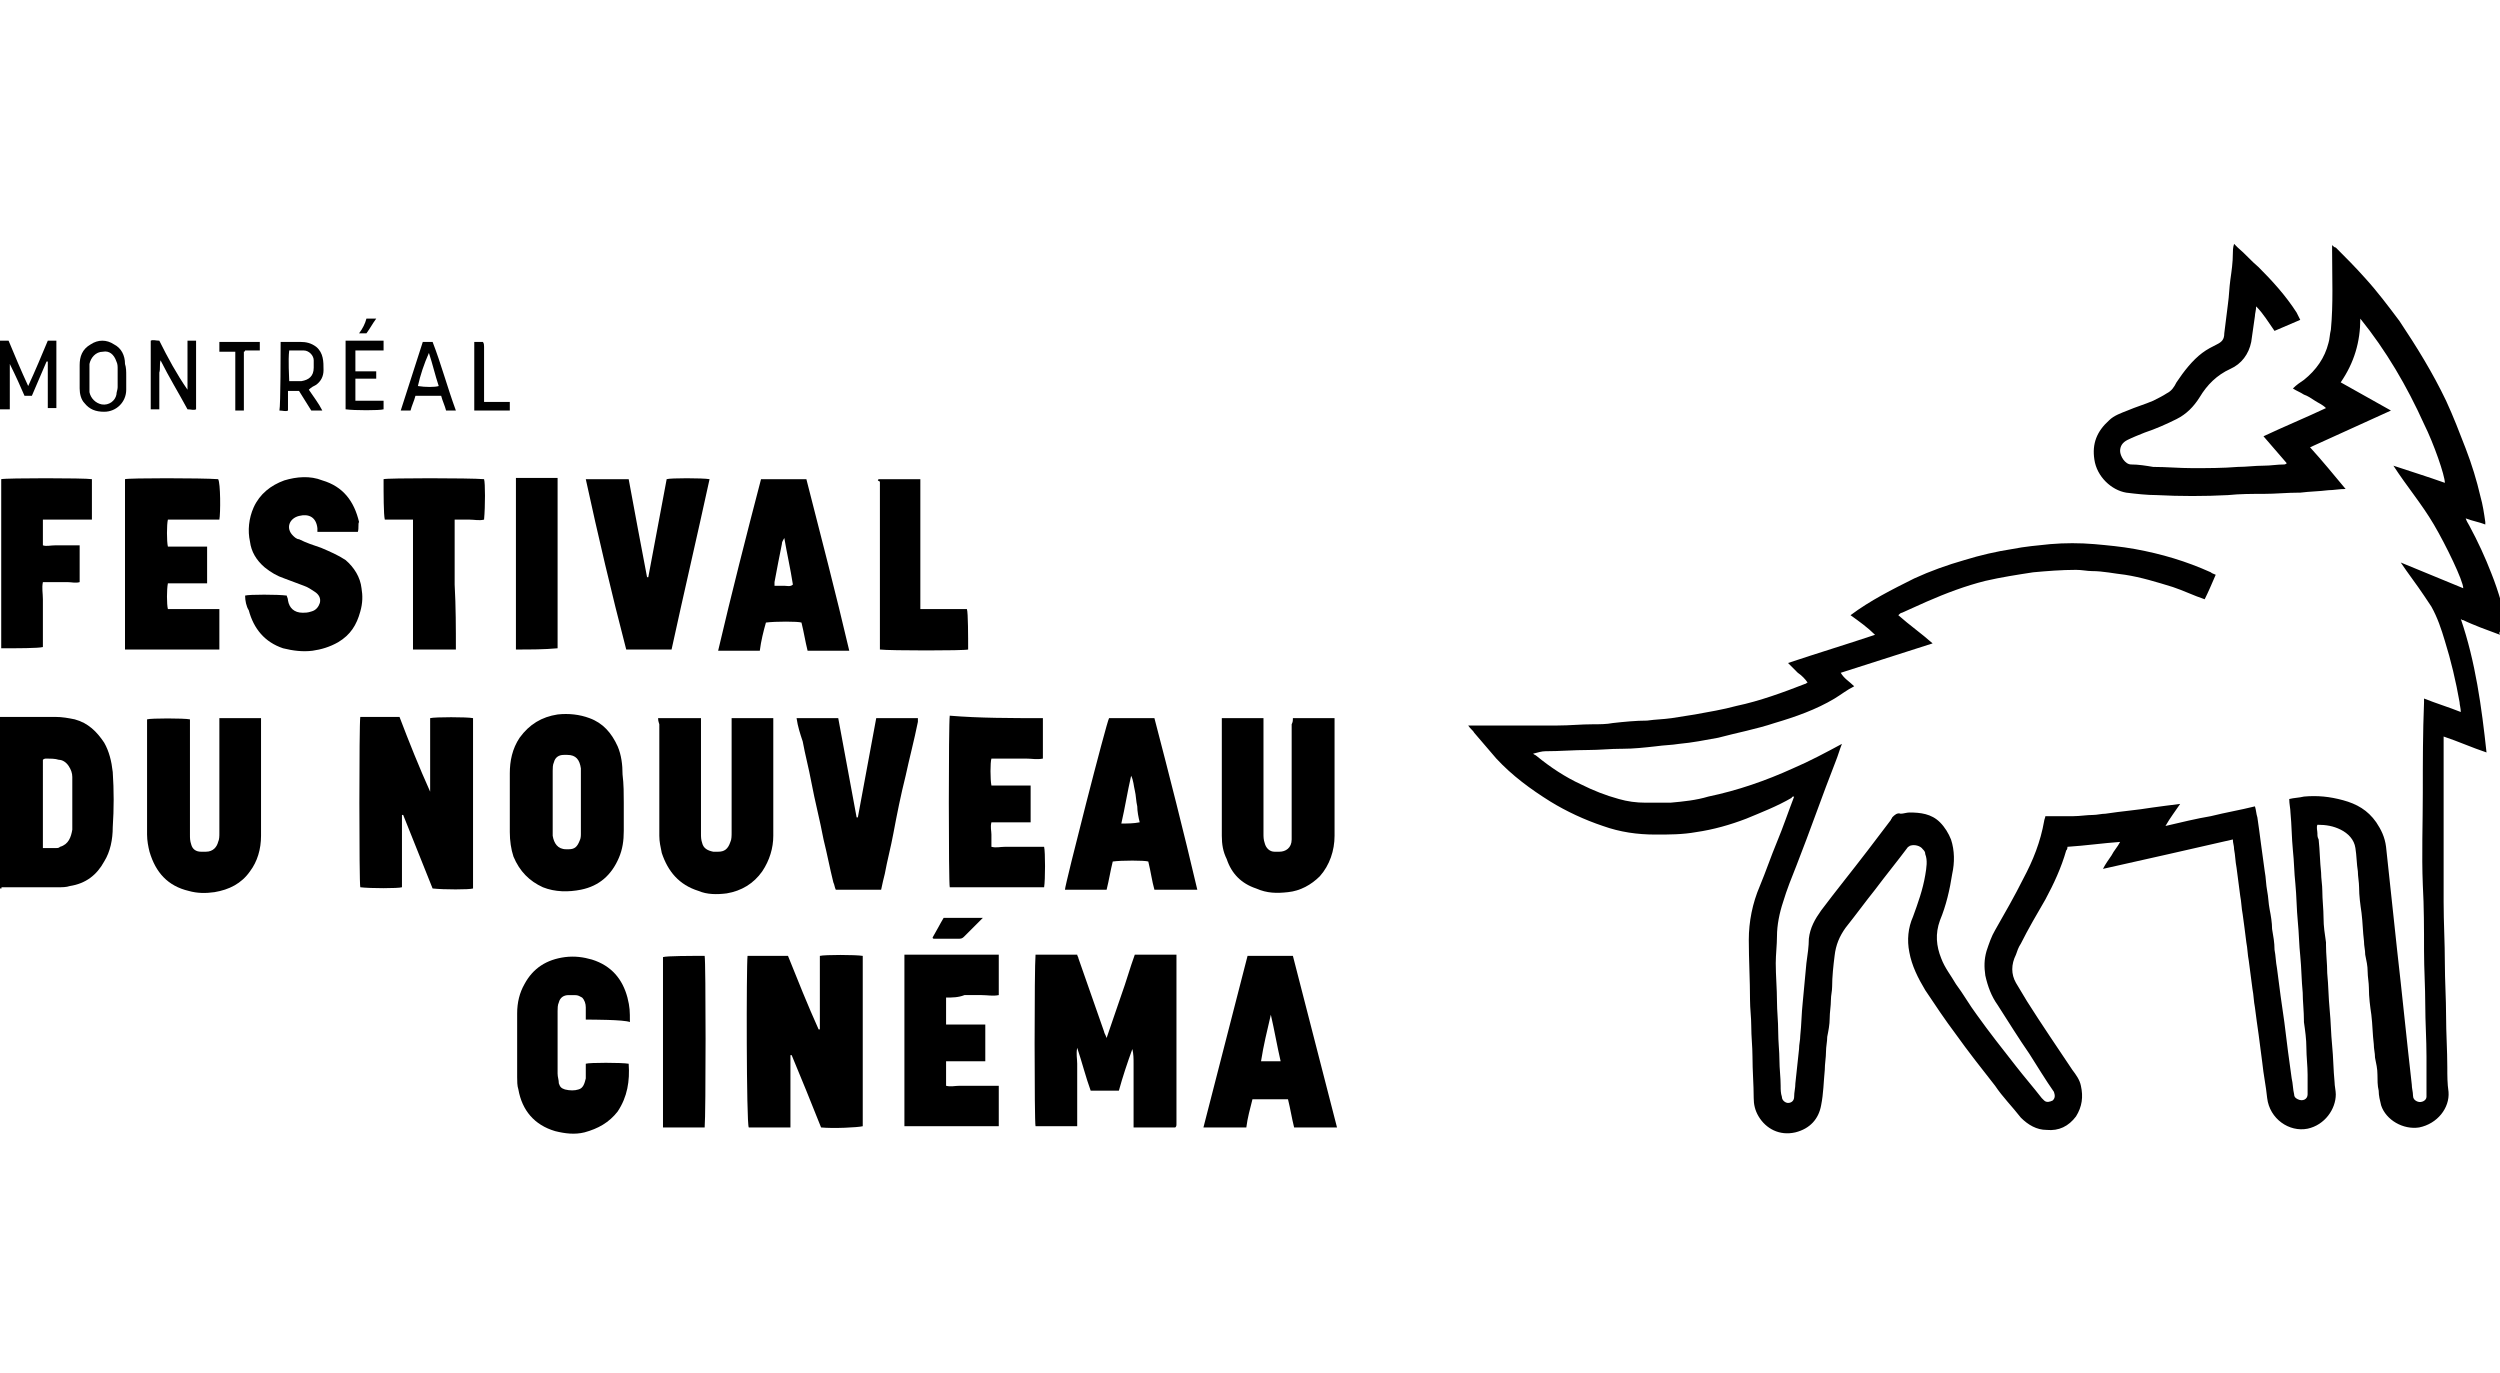 <?xml version="1.0" encoding="utf-8"?>
<!-- Generator: Adobe Illustrator 27.9.0, SVG Export Plug-In . SVG Version: 6.00 Build 0)  -->
<svg version="1.1" id="Calque_1" xmlns="http://www.w3.org/2000/svg" xmlns:xlink="http://www.w3.org/1999/xlink" x="0px" y="0px"
	 viewBox="0 0 204 112" style="enable-background:new 0 0 204 112;" xml:space="preserve">
<g>
	<path d="M204,51.8c-0.5-0.2-1.1-0.4-1.6-0.6c-0.5-0.2-1-0.4-1.4-0.6c-0.1,0-0.1,0-0.2-0.1c1.2,3.5,1.7,7.2,2.1,10.9
		c-1.2-0.4-2.3-0.9-3.5-1.3c0,0.2,0,0.3,0,0.5c0,4.3,0,8.7,0,13c0,1.7,0.1,3.3,0.1,5c0,1.4,0.1,2.9,0.1,4.3c0,1.4,0.1,2.8,0.1,4.2
		c0,0.7,0,1.3,0.1,2c0.1,1.3-0.9,2.6-2.4,2.9c-1.3,0.2-2.7-0.6-3.1-1.8c-0.1-0.4-0.2-0.8-0.2-1.2c-0.1-0.4-0.1-0.9-0.1-1.3
		c0-0.5-0.1-0.9-0.2-1.4c0-0.4-0.1-0.7-0.1-1.1c-0.1-0.8-0.1-1.6-0.2-2.4c-0.1-0.7-0.2-1.4-0.2-2.2c0-0.4-0.1-0.9-0.1-1.3
		c0-0.5-0.1-0.9-0.2-1.4c0-0.4-0.1-0.7-0.1-1.1c-0.1-0.8-0.1-1.5-0.2-2.3c-0.1-0.7-0.2-1.4-0.2-2.1c0-0.4-0.1-0.9-0.1-1.3
		c-0.1-0.6-0.1-1.3-0.2-1.9c-0.1-0.7-0.6-1.2-1.2-1.5c-0.6-0.3-1.2-0.4-1.9-0.4c-0.1,0.2,0,0.5,0,0.7c0,0.2,0,0.3,0.1,0.5
		c0.1,0.9,0.1,1.8,0.2,2.7c0,0.5,0.1,1,0.1,1.5c0,0.7,0.1,1.5,0.1,2.2c0,0.7,0.1,1.3,0.2,2c0,0.1,0,0.1,0,0.2c0,0.8,0.1,1.5,0.1,2.3
		c0.1,1,0.1,2,0.2,3c0.1,1,0.1,1.9,0.2,2.9c0.1,1,0.1,2,0.2,3c0,0.3,0.1,0.7,0.1,1c0,1.2-0.9,2.5-2.3,2.8c-1.5,0.3-3.1-0.8-3.3-2.5
		c-0.1-1-0.3-1.9-0.4-2.9c-0.1-0.8-0.2-1.5-0.3-2.3c-0.1-0.7-0.2-1.4-0.3-2.2c-0.1-0.5-0.1-1-0.2-1.5c-0.1-0.8-0.2-1.5-0.3-2.3
		c-0.1-0.5-0.1-1-0.2-1.5c-0.1-0.8-0.2-1.6-0.3-2.3c-0.1-0.5-0.1-1-0.2-1.5c-0.1-0.8-0.2-1.5-0.3-2.3c-0.1-0.5-0.1-1-0.2-1.5
		c0-0.3-0.1-0.5-0.1-0.8c-3.5,0.8-7,1.6-10.6,2.4c0.2-0.4,0.5-0.8,0.7-1.1c0.2-0.4,0.5-0.7,0.7-1.1c-1.4,0.1-2.8,0.3-4.3,0.4
		c0,0.1,0,0.2-0.1,0.3c-0.4,1.4-1,2.7-1.7,4c-0.7,1.2-1.4,2.4-2,3.6c-0.2,0.3-0.3,0.6-0.4,0.9c-0.4,0.8-0.4,1.6,0,2.3
		c0.3,0.5,0.6,1,0.9,1.5c1.2,1.9,2.5,3.8,3.7,5.6c0.3,0.4,0.6,0.8,0.7,1.3c0.2,0.9,0.1,1.7-0.4,2.5c-0.6,0.8-1.4,1.2-2.4,1.1
		c-0.8,0-1.5-0.4-2.1-1c-0.7-0.9-1.5-1.7-2.1-2.6c-1.1-1.4-2.2-2.8-3.2-4.2c-0.9-1.2-1.7-2.4-2.5-3.6c-0.6-1-1.1-2-1.3-3.1
		c-0.2-1-0.1-2,0.3-2.9c0.4-1.1,0.8-2.2,1-3.4c0.1-0.6,0.2-1.2,0-1.7c0-0.2-0.1-0.3-0.2-0.4c-0.2-0.3-0.7-0.4-1-0.3
		c-0.1,0-0.1,0.1-0.2,0.1c-0.9,1.2-1.8,2.3-2.7,3.5c-0.8,1-1.6,2.1-2.4,3.1c-0.5,0.7-0.8,1.4-0.9,2.3c-0.1,0.8-0.2,1.7-0.2,2.5
		c0,0.4-0.1,0.7-0.1,1.1c0,0.5-0.1,1-0.1,1.5c0,0.5-0.1,1-0.2,1.5c0,0.4-0.1,0.8-0.1,1.2c0,0.5-0.1,1-0.1,1.5
		c-0.1,1-0.1,1.9-0.3,2.9c-0.2,1.1-0.9,1.9-2.1,2.2c-1.3,0.3-2.4-0.3-3-1.3c-0.3-0.5-0.4-1-0.4-1.5c0-1.1-0.1-2.2-0.1-3.4
		c0-0.8-0.1-1.6-0.1-2.5c0-0.7-0.1-1.4-0.1-2.1c0-1.6-0.1-3.3-0.1-4.9c0-1.5,0.3-3,0.9-4.4c0.5-1.2,0.9-2.4,1.4-3.6
		c0.5-1.2,0.9-2.4,1.4-3.7c-0.1,0-0.2,0-0.2,0.1c-1.2,0.7-2.5,1.2-3.7,1.7c-1.3,0.5-2.7,0.9-4.1,1.1c-1.1,0.2-2.2,0.2-3.3,0.2
		c-1.5,0-2.9-0.2-4.3-0.7c-1.5-0.5-3-1.2-4.3-2c-1.6-1-3.1-2.1-4.4-3.5c-0.6-0.7-1.2-1.4-1.8-2.1c-0.1-0.2-0.3-0.3-0.5-0.6
		c0.2,0,0.3,0,0.5,0c2.3,0,4.5,0,6.8,0c1,0,1.9-0.1,2.9-0.1c0.5,0,1.1,0,1.6-0.1c0.9-0.1,1.9-0.2,2.8-0.2c0.7-0.1,1.3-0.1,2-0.2
		c0.6-0.1,1.3-0.2,1.9-0.3c1.1-0.2,2.3-0.4,3.4-0.7c1.9-0.4,3.8-1.1,5.6-1.8c0.1,0,0.1-0.1,0.2-0.1c-0.2-0.3-0.5-0.6-0.8-0.8
		c-0.3-0.3-0.5-0.5-0.8-0.8c2.4-0.8,4.7-1.5,7.1-2.3c-0.6-0.6-1.3-1.1-2-1.6c1.6-1.2,3.4-2.1,5.2-3c1.3-0.6,2.7-1.1,4.1-1.5
		c1.3-0.4,2.6-0.7,3.9-0.9c1-0.2,2.1-0.3,3.1-0.4c1.2-0.1,2.4-0.1,3.6,0c1.1,0.1,2.2,0.2,3.3,0.4c2.2,0.4,4.2,1,6.2,1.9
		c0.1,0.1,0.2,0.1,0.4,0.2c-0.3,0.7-0.6,1.4-0.9,2c-0.9-0.3-1.7-0.7-2.6-1c-1.3-0.4-2.6-0.8-3.9-1c-0.9-0.1-1.8-0.3-2.7-0.3
		c-0.4,0-0.8-0.1-1.3-0.1c-1.2,0-2.4,0.1-3.5,0.2c-1.3,0.2-2.6,0.4-3.9,0.7c-1.6,0.4-3.2,1-4.8,1.7c-0.7,0.3-1.3,0.6-2,0.9
		c-0.1,0-0.2,0.1-0.3,0.2c0.9,0.8,1.9,1.5,2.8,2.3c-2.5,0.8-5,1.6-7.5,2.4c0.3,0.5,0.7,0.7,1.1,1.1c-0.6,0.3-1.1,0.7-1.6,1
		c-1.5,0.9-3.2,1.5-4.9,2c-1.5,0.5-3.1,0.8-4.6,1.2c-1.1,0.2-2.1,0.4-3.2,0.5c-0.6,0.1-1.2,0.1-1.9,0.2c-0.9,0.1-1.8,0.2-2.7,0.2
		c0,0-0.1,0-0.1,0c-0.9,0-1.8,0.1-2.7,0.1c-1.2,0-2.3,0.1-3.5,0.1c-0.3,0-0.6,0.1-1,0.2c0.1,0.1,0.2,0.1,0.3,0.2
		c1.1,0.9,2.3,1.7,3.6,2.3c1,0.5,2,0.9,3.1,1.2c0.7,0.2,1.4,0.3,2.2,0.3c0.7,0,1.3,0,2,0c1.1-0.1,2.1-0.2,3.1-0.5
		c2.4-0.5,4.7-1.3,6.9-2.3c1.4-0.6,2.7-1.3,4-2c-0.2,0.5-0.3,0.9-0.5,1.4c-1.1,2.8-2.1,5.7-3.2,8.5c-0.4,1-0.8,2-1.1,3
		c-0.3,0.9-0.5,1.9-0.5,2.8c0,0.7-0.1,1.5-0.1,2.2c0,1,0.1,2.1,0.1,3.1c0,0.8,0.1,1.6,0.1,2.5c0,0.8,0.1,1.6,0.1,2.3
		c0,0.7,0.1,1.4,0.1,2.1c0,0.3,0,0.6,0.1,0.9c0,0.3,0.3,0.5,0.5,0.5c0.3,0,0.5-0.2,0.5-0.5c0-0.4,0.1-0.7,0.1-1.1
		c0.1-0.9,0.2-1.8,0.3-2.8c0-0.4,0.1-0.7,0.1-1.1c0.1-0.9,0.1-1.8,0.2-2.7c0.1-1.1,0.2-2.1,0.3-3.2c0.1-0.7,0.2-1.4,0.2-2
		c0.1-0.9,0.5-1.6,1-2.3c1.2-1.6,2.5-3.2,3.8-4.9c0.6-0.8,1.3-1.7,1.9-2.5c0-0.1,0.1-0.1,0.1-0.2c0.2-0.2,0.4-0.4,0.7-0.3
		c0.2,0,0.5-0.1,0.7-0.1c0.9,0,1.8,0.1,2.5,0.8c0.4,0.4,0.7,0.9,0.9,1.4c0.3,0.9,0.3,1.9,0.1,2.8c-0.2,1.3-0.5,2.6-1,3.8
		c-0.4,1.1-0.3,2.1,0.1,3.1c0.3,0.8,0.8,1.4,1.2,2.1c0.6,0.8,1.1,1.7,1.7,2.5c1,1.4,2.1,2.8,3.2,4.2c0.7,0.9,1.4,1.7,2.1,2.6
		c0.1,0.1,0.1,0.1,0.2,0.2c0.2,0.2,0.5,0.1,0.7,0c0.2-0.2,0.2-0.4,0.1-0.7c-0.7-1-1.3-2-2-3.1c-0.9-1.3-1.7-2.6-2.6-4
		c-0.5-0.7-0.8-1.5-1-2.4c-0.1-0.7-0.1-1.3,0.1-2c0.2-0.6,0.4-1.2,0.7-1.7c0.8-1.4,1.6-2.8,2.3-4.2c0.8-1.5,1.4-3,1.7-4.7
		c0-0.1,0.1-0.3,0.1-0.4c0.1,0,0.2,0,0.3,0c0.7,0,1.3,0,2,0c0.5,0,1.1-0.1,1.6-0.1c0.3,0,0.7-0.1,1-0.1c1.3-0.2,2.6-0.3,3.8-0.5
		c0.7-0.1,1.5-0.2,2.3-0.3c-0.4,0.6-0.8,1.1-1.2,1.8c1.3-0.3,2.5-0.6,3.7-0.8c1.2-0.3,2.4-0.5,3.6-0.8c0.1,0.3,0.1,0.6,0.2,0.9
		c0.1,0.7,0.2,1.4,0.3,2.2c0.1,0.7,0.2,1.5,0.3,2.2c0.1,0.5,0.1,1.1,0.2,1.6c0.1,0.5,0.1,1,0.2,1.5c0.1,0.5,0.2,1.1,0.2,1.6
		c0.1,0.6,0.2,1.1,0.2,1.7c0.1,0.5,0.1,1,0.2,1.5c0.1,0.8,0.2,1.5,0.3,2.3c0.1,0.7,0.2,1.4,0.3,2.1c0.1,0.8,0.2,1.6,0.3,2.4
		c0.1,0.7,0.2,1.5,0.3,2.2c0.1,0.4,0.1,0.9,0.2,1.3c0,0.2,0.1,0.3,0.3,0.4c0.4,0.2,0.8,0,0.8-0.4c0-0.5,0-0.9,0-1.4
		c0-0.1,0-0.1,0-0.2c0-0.7-0.1-1.5-0.1-2.2c0-0.7-0.1-1.4-0.2-2.1c0,0,0-0.1,0-0.1c0-0.8-0.1-1.6-0.1-2.3c-0.1-1-0.1-2-0.2-3
		c-0.1-0.9-0.1-1.8-0.2-2.8c-0.1-1-0.1-2.1-0.2-3.1c-0.1-0.9-0.1-1.8-0.2-2.7c-0.1-1-0.1-2.1-0.2-3.1c0-0.3-0.1-0.7-0.1-1.1
		c0.4-0.1,0.8-0.1,1.2-0.2c1.1-0.1,2.1,0,3.2,0.3c1.1,0.3,2,0.8,2.7,1.8c0.4,0.6,0.7,1.2,0.8,2c0.1,0.9,0.2,1.8,0.3,2.8
		c0.1,0.9,0.2,1.9,0.3,2.8c0.1,0.9,0.2,1.8,0.3,2.8c0.1,0.9,0.2,1.8,0.3,2.7c0.1,0.9,0.2,1.8,0.3,2.8c0.1,0.9,0.2,1.9,0.3,2.8
		c0.1,0.9,0.2,1.8,0.3,2.7c0,0.3,0.1,0.6,0.1,0.9c0,0.2,0.1,0.4,0.4,0.5c0.3,0.1,0.7-0.1,0.7-0.4c0-0.1,0-0.2,0-0.3c0-1,0-2,0-3
		c0-1.4-0.1-2.8-0.1-4.2c0-1.5-0.1-2.9-0.1-4.4c0-1.8,0-3.6-0.1-5.4c-0.1-2.5,0-5,0-7.5c0-2.5,0-4.9,0.1-7.4c0-0.1,0-0.1,0-0.3
		c1,0.4,2,0.7,3,1.1c0-0.3-0.1-0.6-0.1-0.8c-0.3-1.7-0.7-3.4-1.2-5c-0.3-1-0.6-1.9-1.1-2.8c-0.2-0.3-0.4-0.6-0.6-0.9
		c-0.6-0.9-1.3-1.8-1.9-2.7c1.7,0.7,3.4,1.4,5.1,2.1c0-0.6-1.4-3.5-2.4-5.2c-1-1.7-2.2-3.1-3.3-4.8c1.5,0.5,2.8,0.9,4.2,1.4
		c0-0.6-0.9-3.2-1.7-4.8c-1.4-3.1-3.1-6-5.2-8.6c0,1.9-0.5,3.6-1.6,5.2c1.4,0.8,2.7,1.5,4.1,2.3c-2.2,1-4.4,2-6.6,3
		c1,1.1,1.9,2.2,2.9,3.4c-0.5,0-1,0.1-1.4,0.1c-0.8,0.1-1.5,0.1-2.3,0.2c0,0-0.1,0-0.1,0c-1,0-1.9,0.1-2.9,0.1c-1,0-1.9,0-2.9,0.1
		c-1.9,0.1-3.9,0.1-5.8,0c-0.8,0-1.7-0.1-2.5-0.2c-1.2-0.2-2.4-1.3-2.6-2.7c-0.2-1.3,0.2-2.3,1.2-3.2c0.4-0.4,1-0.6,1.5-0.8
		c0.7-0.3,1.4-0.5,2.1-0.8c0.4-0.2,0.8-0.4,1.1-0.6c0.4-0.2,0.6-0.5,0.8-0.9c0.6-0.9,1.3-1.8,2.1-2.4c0.4-0.3,0.8-0.5,1.2-0.7
		c0.4-0.2,0.6-0.4,0.6-0.9c0.1-0.8,0.2-1.6,0.3-2.4c0.1-0.7,0.1-1.3,0.2-2c0.1-0.7,0.2-1.4,0.2-2.1c0-0.2,0-0.5,0.1-0.8
		c0.1,0.1,0.2,0.2,0.3,0.3c0.6,0.5,1.1,1.1,1.7,1.6c1.1,1.1,2.2,2.3,3.1,3.7c0.1,0.2,0.2,0.4,0.3,0.6c-0.7,0.3-1.4,0.6-2.1,0.9
		c-0.5-0.7-0.9-1.4-1.5-2c0,0.3-0.1,0.6-0.1,0.8c-0.1,0.7-0.2,1.4-0.3,2.1c-0.2,1-0.8,1.8-1.7,2.2c-1.1,0.5-1.9,1.3-2.5,2.3
		c-0.5,0.8-1.1,1.4-1.9,1.8c-0.8,0.4-1.7,0.8-2.6,1.1c-0.5,0.2-1,0.4-1.4,0.6c-0.4,0.2-0.6,0.5-0.6,0.9c0,0.4,0.4,1.1,0.9,1.1
		c0.6,0,1.2,0.1,1.8,0.2c1.1,0,2.1,0.1,3.2,0.1c1.2,0,2.5,0,3.7-0.1c0.7,0,1.4-0.1,2.1-0.1c0.6,0,1.1-0.1,1.7-0.1c0,0,0.1,0,0.2-0.1
		c-0.6-0.7-1.2-1.4-1.9-2.2c1.7-0.8,3.4-1.5,5.1-2.3c-0.3-0.3-0.6-0.4-0.9-0.6c-0.3-0.2-0.6-0.4-0.9-0.5c-0.3-0.2-0.6-0.3-0.9-0.5
		c0.3-0.3,0.6-0.5,0.9-0.7c1-0.8,1.7-1.8,2-3c0.1-0.3,0.1-0.7,0.2-1.1c0.2-2.1,0.1-4.2,0.1-6.4c0-0.1,0-0.3,0-0.5
		c0.1,0.1,0.2,0.2,0.3,0.2c0.8,0.8,1.6,1.6,2.4,2.5c1,1.1,1.9,2.3,2.8,3.5c1.4,2.1,2.7,4.2,3.8,6.5c0.6,1.3,1.1,2.6,1.6,3.9
		c0.5,1.3,0.9,2.6,1.2,3.9c0.2,0.7,0.3,1.4,0.4,2.1c0,0.1,0,0.1,0,0.2c-0.5-0.2-1.1-0.3-1.6-0.5c0.1,0.3,0.2,0.4,0.3,0.6
		c0.7,1.3,1.3,2.6,1.8,3.9c0.6,1.5,1,3,1.4,4.6C203.9,51.4,203.9,51.6,204,51.8C204,51.7,204,51.8,204,51.8z"/>
	<path d="M95.9,92c-1.1,0-2.2,0-3.4,0c0-0.4,0-0.8,0-1.3c0-0.4,0-0.8,0-1.3c0-0.4,0-0.8,0-1.3c0-0.4,0-0.8,0-1.3
		c0-0.4,0-0.8-0.1-1.2c-0.4,1.1-0.8,2.3-1.1,3.4c-0.8,0-1.5,0-2.3,0c-0.4-1.1-0.7-2.3-1.1-3.5c-0.1,0.5,0,0.9,0,1.3
		c0,0.4,0,0.8,0,1.3c0,0.4,0,0.8,0,1.2c0,0.4,0,0.8,0,1.3c0,0.4,0,0.8,0,1.3c-1.2,0-2.3,0-3.4,0c-0.1-0.3-0.1-13,0-14
		c0.6,0,1.1,0,1.7,0c0.6,0,1.1,0,1.7,0c0,0.1,0.1,0.2,0.1,0.3c0.7,2,1.4,4,2.1,6c0,0.1,0.1,0.2,0.2,0.5c0.4-1.2,0.8-2.3,1.2-3.5
		c0.4-1.1,0.7-2.2,1.1-3.3c1.2,0,2.3,0,3.4,0c0,0,0,0,0,0c0,0,0,0,0,0c0,4.5,0,9.1,0,13.6c0,0,0,0.1,0,0.1C96,91.9,96,91.9,95.9,92
		C96,92,96,92,95.9,92C95.9,92,95.9,92,95.9,92z"/>
	<path d="M61,78c1.1,0,2.2,0,3.3,0c0.8,2,1.6,4,2.5,6c0,0,0.1,0,0.1,0c0,0,0,0,0,0c0-2,0-4,0-6c0.4-0.1,2.9-0.1,3.5,0
		c0,4.6,0,9.3,0,13.9C70,92,68,92.1,67,92c-0.8-2-1.6-4-2.4-5.9c0,0-0.1,0-0.1,0c0,0,0,0,0,0c0,0,0,0.1,0,0.1c0,0,0,0.1,0,0.1
		c0,1.9,0,3.7,0,5.6c0,0,0,0,0,0c0,0,0,0,0,0c0,0,0,0,0,0.1c-1.1,0-2.2,0-3.4,0C60.9,91.7,60.9,78.8,61,78z"/>
	<path d="M35.1,64.6c0-2,0-4,0-6c0.4-0.1,3-0.1,3.5,0c0,4.6,0,9.3,0,13.9c-0.3,0.1-2.4,0.1-3.3,0c-0.8-2-1.6-4-2.4-6c0,0,0,0-0.1,0
		c0,0,0,0,0,0c0,0,0,0.1,0,0.1c0,1.9,0,3.9,0,5.8c-0.3,0.1-2.6,0.1-3.4,0c-0.1-0.3-0.1-13.4,0-13.9c1.1,0,2.1,0,3.2,0
		C33.4,60.6,34.2,62.6,35.1,64.6C35,64.6,35.1,64.6,35.1,64.6z"/>
	<path d="M0,72.5c0-4.7,0-9.3,0-14c0.1,0,0.3,0,0.4,0c1.4,0,2.8,0,4.1,0c0.6,0,1.1,0.1,1.6,0.2c1.1,0.3,1.8,1,2.4,1.9
		c0.4,0.7,0.6,1.5,0.7,2.4c0.1,1.5,0.1,3,0,4.5c0,1-0.2,2-0.7,2.8c-0.6,1.1-1.5,1.8-2.8,2c-0.3,0.1-0.6,0.1-1,0.1
		c-1.5,0-3.1,0-4.6,0C0.2,72.5,0.1,72.5,0,72.5z M3.5,69.2c0.4,0,0.8,0,1.1,0c0.1,0,0.2,0,0.3-0.1c0.7-0.2,0.9-0.8,1-1.4
		c0-1.4,0-2.9,0-4.3c0-0.3-0.1-0.6-0.3-0.9C5.4,62.2,5.1,62,4.8,62c-0.3-0.1-0.7-0.1-1-0.1c-0.1,0-0.2,0-0.3,0.1
		C3.5,64.4,3.5,66.8,3.5,69.2z"/>
	<path d="M50.9,65.5c0,0.8,0,1.5,0,2.3c0,0.8-0.1,1.5-0.4,2.2c-0.6,1.4-1.6,2.3-3.1,2.6c-1,0.2-2.1,0.2-3.1-0.2
		c-1.1-0.5-1.9-1.3-2.4-2.5c-0.2-0.6-0.3-1.3-0.3-2c0-1.6,0-3.2,0-4.8c0-1,0.2-2,0.8-2.9c0.8-1.1,1.8-1.7,3.1-1.9
		c0.9-0.1,1.8,0,2.6,0.3c1.1,0.4,1.8,1.2,2.3,2.3c0.3,0.7,0.4,1.5,0.4,2.3C50.9,64,50.9,64.8,50.9,65.5z M47.4,65.5
		c0-0.6,0-1.3,0-1.9c0-0.3,0-0.6,0-0.9c-0.1-0.7-0.4-1.1-1.1-1.1c-0.1,0-0.2,0-0.3,0c-0.4,0-0.7,0.2-0.8,0.6
		c-0.1,0.2-0.1,0.5-0.1,0.7c0,1.6,0,3.1,0,4.7c0,0.2,0,0.4,0,0.6c0.1,0.6,0.4,1.1,1.1,1.1c0.1,0,0.1,0,0.2,0c0.5,0,0.7-0.2,0.9-0.7
		c0.1-0.2,0.1-0.4,0.1-0.6C47.4,67.3,47.4,66.4,47.4,65.5z"/>
	<path d="M17.9,58.6c1.2,0,2.3,0,3.4,0c0,0.1,0,0.2,0,0.4c0,3.1,0,6.1,0,9.2c0,1.1-0.3,2.1-0.9,2.9c-0.7,1-1.7,1.5-2.9,1.7
		c-0.7,0.1-1.4,0.1-2.1-0.1c-1.7-0.4-2.7-1.5-3.2-3.2c-0.1-0.4-0.2-0.9-0.2-1.4c0-3.1,0-6.2,0-9.2c0-0.1,0-0.1,0-0.2
		c0.3-0.1,3-0.1,3.5,0c0,0.2,0,0.3,0,0.5c0,3,0,6,0,8.9c0,0.3,0,0.5,0.1,0.8c0.1,0.4,0.4,0.6,0.8,0.6c0.1,0,0.3,0,0.4,0
		c0.6,0,0.9-0.4,1-0.8c0.1-0.2,0.1-0.5,0.1-0.7c0-2.9,0-5.9,0-8.8C17.9,58.9,17.9,58.7,17.9,58.6z"/>
	<path d="M53.7,58.6c1.2,0,2.3,0,3.5,0c0,0.2,0,0.3,0,0.5c0,3,0,6,0,8.9c0,0.3,0,0.5,0.1,0.8c0.1,0.4,0.4,0.6,0.9,0.7
		c0.1,0,0.2,0,0.4,0c0.5,0,0.8-0.2,1-0.8c0.1-0.2,0.1-0.5,0.1-0.8c0-2.9,0-5.9,0-8.8c0-0.2,0-0.3,0-0.5c1.2,0,2.3,0,3.4,0
		c0,0.1,0,0.3,0,0.4c0,3.1,0,6.1,0,9.2c0,1-0.3,2-0.9,2.9c-0.7,1-1.7,1.6-2.9,1.8c-0.8,0.1-1.6,0.1-2.3-0.2c-1.6-0.5-2.5-1.6-3-3.1
		c-0.1-0.5-0.2-0.9-0.2-1.4c0-3,0-6.1,0-9.1C53.7,58.8,53.7,58.7,53.7,58.6z"/>
	<path d="M105.5,58.6c1.2,0,2.3,0,3.4,0c0,0.1,0,0.2,0,0.3c0,3.1,0,6.2,0,9.3c0,1.2-0.4,2.4-1.2,3.3c-0.7,0.7-1.6,1.2-2.6,1.3
		c-0.9,0.1-1.7,0.1-2.6-0.3c-1.2-0.4-2-1.2-2.4-2.4c-0.3-0.6-0.4-1.2-0.4-1.9c0-3.1,0-6.3,0-9.4c0-0.1,0-0.1,0-0.2
		c1.1,0,2.2,0,3.4,0c0,0.2,0,0.3,0,0.5c0,3,0,6,0,8.9c0,0.3,0,0.5,0.1,0.8c0.1,0.4,0.4,0.7,0.8,0.7c0.1,0,0.2,0,0.4,0
		c0.5,0,1-0.3,1-1c0-0.2,0-0.4,0-0.6c0-2.9,0-5.9,0-8.8C105.5,58.9,105.5,58.8,105.5,58.6z"/>
	<path d="M29.2,43.4c-1.1,0-2.2,0-3.3,0c0-0.1,0-0.2,0-0.3c-0.1-0.9-0.7-1.2-1.5-1c-0.8,0.2-1.1,1-0.5,1.6c0.1,0.1,0.3,0.3,0.5,0.3
		c0.6,0.3,1.2,0.5,1.8,0.7c0.7,0.3,1.4,0.6,2,1c0.7,0.6,1.2,1.4,1.3,2.3c0.1,0.6,0.1,1.2-0.1,1.9c-0.3,1.1-0.8,1.9-1.8,2.5
		c-0.7,0.4-1.4,0.6-2.1,0.7c-0.8,0.1-1.6,0-2.4-0.2c-1.5-0.5-2.4-1.6-2.8-3.1C20.1,49.5,20,49,20,48.6c0.3-0.1,2.7-0.1,3.4,0
		c0,0.1,0.1,0.2,0.1,0.4c0.1,0.6,0.5,1,1.2,1c0.2,0,0.4,0,0.7-0.1c0.4-0.1,0.6-0.4,0.7-0.7c0.1-0.4-0.1-0.7-0.4-0.9
		c-0.3-0.2-0.6-0.4-0.9-0.5c-0.5-0.2-1.1-0.4-1.6-0.6c-0.6-0.2-1.1-0.5-1.6-0.9c-0.7-0.6-1.1-1.3-1.2-2.1c-0.2-0.9-0.1-1.9,0.3-2.8
		c0.5-1.1,1.4-1.8,2.5-2.2c1-0.3,2.1-0.4,3.1,0c1.7,0.5,2.6,1.7,3,3.4C29.2,42.7,29.3,43.1,29.2,43.4z"/>
	<path d="M90.5,58.6c1.2,0,2.4,0,3.7,0c1.2,4.6,2.4,9.3,3.5,14c-1.2,0-2.3,0-3.5,0c-0.2-0.7-0.3-1.5-0.5-2.3c-0.3-0.1-2.2-0.1-2.9,0
		c-0.2,0.8-0.3,1.5-0.5,2.3c-1.1,0-2.3,0-3.4,0C86.9,72.2,90.3,58.9,90.5,58.6z M93,67.1c-0.1-0.4-0.2-0.9-0.2-1.3
		c-0.1-0.4-0.1-0.9-0.2-1.3c-0.1-0.4-0.1-0.8-0.3-1.2c-0.3,1.3-0.5,2.6-0.8,3.9C92,67.2,92.5,67.2,93,67.1z"/>
	<path d="M109.1,92c-1.2,0-2.3,0-3.5,0c-0.2-0.8-0.3-1.5-0.5-2.3c-1,0-1.9,0-2.9,0c-0.2,0.8-0.4,1.5-0.5,2.3c-1.2,0-2.3,0-3.5,0
		c1.2-4.7,2.4-9.3,3.6-14c1.2,0,2.5,0,3.7,0C106.7,82.7,107.9,87.3,109.1,92z M103.7,82.8C103.7,82.8,103.7,82.8,103.7,82.8
		c-0.3,1.3-0.6,2.5-0.8,3.8c0.3,0,0.5,0,0.8,0c0.2,0,0.5,0,0.8,0C104.2,85.3,104,84.1,103.7,82.8z"/>
	<path d="M62.1,39.1c1.3,0,2.5,0,3.7,0c1.2,4.7,2.4,9.3,3.5,14c-1.2,0-2.3,0-3.4,0c-0.2-0.8-0.3-1.5-0.5-2.3c-0.3-0.1-2.1-0.1-2.9,0
		c-0.2,0.7-0.4,1.5-0.5,2.3c-1.1,0-2.3,0-3.4,0C59.7,48.4,60.9,43.7,62.1,39.1z M64,43.9C64,43.9,64,43.9,64,43.9
		c-0.1,0.2-0.2,0.3-0.2,0.5c-0.2,1-0.4,2-0.6,3.1c0,0.1,0,0.2,0,0.3c0.3,0,0.5,0,0.8,0c0.2,0,0.5,0.1,0.7-0.1
		C64.5,46.4,64.2,45.1,64,43.9z"/>
	<path d="M77.2,81.4c0,0.7,0,1.4,0,2.2c1.1,0,2.1,0,3.2,0c0,1,0,2,0,3c-1.1,0-2.1,0-3.2,0c0,0.4,0,0.7,0,1c0,0.3,0,0.7,0,1
		c0.4,0.1,0.7,0,1.1,0c0.4,0,0.7,0,1.1,0c0.3,0,0.7,0,1,0c0.4,0,0.7,0,1.1,0c0,1.1,0,2.2,0,3.3c-2.6,0-5.1,0-7.7,0c0-4.7,0-9.3,0-14
		c2.6,0,5.1,0,7.7,0c0,1.1,0,2.2,0,3.3c-0.5,0.1-0.9,0-1.4,0c-0.5,0-1,0-1.4,0C78.2,81.4,77.7,81.4,77.2,81.4z"/>
	<path d="M85.1,58.6c0,1.1,0,2.2,0,3.3c-0.5,0.1-0.9,0-1.4,0c-0.5,0-1,0-1.4,0c-0.5,0-0.9,0-1.4,0c-0.1,0.3-0.1,1.7,0,2.2
		c1,0,2.1,0,3.2,0c0,1,0,2,0,3c-0.5,0-1.1,0-1.6,0c-0.5,0-1,0-1.6,0c-0.1,0.4,0,0.7,0,1c0,0.3,0,0.7,0,1c0.4,0.1,0.7,0,1.1,0
		c0.4,0,0.7,0,1.1,0c0.3,0,0.7,0,1,0c0.4,0,0.7,0,1.1,0c0.1,0.4,0.1,2.7,0,3.3c-2.6,0-5.1,0-7.7,0c-0.1-0.3-0.1-13.4,0-14
		C79.9,58.6,82.5,58.6,85.1,58.6z"/>
	<path d="M47.8,83.2c0-0.3,0-0.6,0-1c0-0.3-0.1-0.6-0.3-0.8c-0.2-0.1-0.3-0.2-0.6-0.2c-0.2,0-0.3,0-0.5,0c-0.4,0-0.7,0.2-0.8,0.6
		c-0.1,0.2-0.1,0.5-0.1,0.7c0,1.7,0,3.4,0,5.1c0,0.3,0.1,0.5,0.1,0.8c0.1,0.3,0.2,0.4,0.5,0.5c0.4,0.1,0.8,0.1,1.1,0
		c0.4-0.1,0.5-0.5,0.6-0.9c0-0.4,0-0.8,0-1.2c0.3-0.1,2.9-0.1,3.5,0c0.1,1.4-0.1,2.7-0.9,3.9c-0.7,0.9-1.6,1.4-2.7,1.7
		c-0.8,0.2-1.6,0.1-2.4-0.1c-1.7-0.5-2.7-1.7-3-3.4c-0.1-0.3-0.1-0.7-0.1-1c0-1.7,0-3.4,0-5.2c0-0.9,0.2-1.7,0.6-2.4
		c0.7-1.3,1.8-2,3.3-2.2c0.8-0.1,1.5,0,2.2,0.2c1.6,0.5,2.5,1.6,2.9,3.1c0.2,0.8,0.2,1.1,0.2,2C50.9,83.2,48.3,83.2,47.8,83.2z"/>
	<path d="M17.9,42.4c-1.4,0-2.8,0-4.2,0c-0.1,0.4-0.1,1.8,0,2.2c1,0,2.1,0,3.2,0c0,1,0,2,0,3c-1.1,0-2.2,0-3.2,0
		c-0.1,0.5-0.1,1.7,0,2.1c0.4,0,0.9,0,1.4,0c0.5,0,1,0,1.4,0c0.5,0,0.9,0,1.4,0c0,1.1,0,2.2,0,3.3c-2.6,0-5.1,0-7.7,0
		c0-4.6,0-9.3,0-13.9c0.3-0.1,6.2-0.1,7.6,0C18,39.4,18,41.9,17.9,42.4z"/>
	<path d="M65,58.6c1.1,0,2.3,0,3.4,0c0.5,2.7,1,5.4,1.5,8.1c0,0,0,0,0.1,0c0.5-2.7,1-5.4,1.5-8.1c1.1,0,2.3,0,3.4,0
		c0,0.1,0,0.2,0,0.3c-0.3,1.5-0.7,3-1,4.4c-0.4,1.6-0.7,3.1-1,4.7c-0.2,1.1-0.5,2.2-0.7,3.3c-0.1,0.4-0.2,0.8-0.3,1.3
		c-1.2,0-2.4,0-3.7,0c-0.1-0.2-0.1-0.4-0.2-0.6c-0.3-1.2-0.5-2.3-0.8-3.5c-0.3-1.6-0.7-3.1-1-4.7c-0.2-1.1-0.5-2.2-0.7-3.3
		C65.3,59.9,65.1,59.3,65,58.6C65,58.6,65,58.6,65,58.6z"/>
	<path d="M47.8,39.1c1.2,0,2.3,0,3.5,0c0.5,2.7,1,5.4,1.5,8c0,0,0.1,0,0.1,0c0,0,0,0,0,0c0.5-2.7,1-5.3,1.5-8c0.3-0.1,2.9-0.1,3.5,0
		c-1,4.6-2.1,9.3-3.1,13.9c-1.3,0-2.5,0-3.7,0C49.9,48.4,48.8,43.7,47.8,39.1z"/>
	<path d="M3.5,42.4c0,0.8,0,1.4,0,2.1c0.3,0.1,0.6,0,1,0c0.3,0,0.7,0,1,0c0.3,0,0.7,0,1,0c0,0.5,0,1,0,1.5c0,0.5,0,1,0,1.5
		c-0.3,0.1-0.7,0-1,0c-0.3,0-0.7,0-1,0c-0.3,0-0.7,0-1,0c-0.1,0.5,0,0.9,0,1.4c0,0.4,0,0.9,0,1.3c0,0.4,0,0.9,0,1.3
		c0,0.4,0,0.9,0,1.3c-0.4,0.1-2.1,0.1-3.4,0.1c0,0,0,0,0,0c0,0,0,0,0,0c0-0.1,0-0.1,0-0.2c0-4.5,0-9.1,0-13.6c0.4-0.1,6.8-0.1,7.4,0
		c0,1.1,0,2.2,0,3.3C6.1,42.4,4.8,42.4,3.5,42.4z"/>
	<path d="M37.2,53c-1.2,0-2.3,0-3.5,0c0-3.5,0-7,0-10.6c-0.4,0-0.8,0-1.2,0c-0.4,0-0.7,0-1.1,0c-0.1-0.4-0.1-2.1-0.1-3.3
		c0.3-0.1,7-0.1,8.2,0c0.1,0.3,0.1,2.2,0,3.3c-0.4,0.1-0.8,0-1.2,0c-0.4,0-0.8,0-1.2,0c0,1.8,0,3.6,0,5.3
		C37.2,49.5,37.2,51.3,37.2,53z"/>
	<path d="M71.7,39.1c1.1,0,2.2,0,3.4,0c0,0.2,0,0.3,0,0.5c0,3.2,0,6.4,0,9.6c0,0.2,0,0.3,0,0.5c1.3,0,2.5,0,3.8,0
		c0.1,0.3,0.1,2.3,0.1,3.3c-0.3,0.1-6.4,0.1-7.2,0c0,0,0,0,0,0c0,0,0,0,0,0c0-4.6,0-9.1,0-13.7C71.6,39.2,71.6,39.2,71.7,39.1z"/>
	<path d="M42.1,53c0-4.7,0-9.3,0-14c1.1,0,2.3,0,3.4,0c0,0,0,0,0,0c0,0,0,0,0,0c0,4.6,0,9.1,0,13.7c0,0.1,0,0.1,0,0.2
		C44.4,53,43.3,53,42.1,53z"/>
	<path d="M57.5,92c-1.2,0-2.3,0-3.4,0c0-4.7,0-9.3,0-13.9c0.3-0.1,2.3-0.1,3.4-0.1C57.6,78.4,57.6,91,57.5,92z"/>
	<path d="M0.8,29.7c0,0.4,0,0.8,0,1.2c0,0.4,0,0.8,0,1.2c0,0.4,0,0.8,0,1.3c-0.3,0-0.5,0-0.8,0c0-1.9,0-3.7,0-5.6c0.2,0,0.5,0,0.7,0
		c0.5,1.2,1,2.4,1.6,3.7c0.6-1.3,1.1-2.5,1.6-3.7c0.2,0,0.4,0,0.7,0c0,0,0,0,0,0c0,0,0,0,0,0c0,1.8,0,3.5,0,5.3c0,0.1,0,0.1,0,0.2
		c-0.2,0-0.4,0-0.7,0c0-1.3,0-2.5,0-3.8c0,0-0.1,0-0.1,0c-0.4,0.9-0.8,1.9-1.2,2.8c-0.2,0-0.3,0-0.6,0C1.7,31.6,1.3,30.7,0.8,29.7
		C0.8,29.7,0.8,29.7,0.8,29.7z"/>
	<path d="M15.3,31.8c0-0.7,0-1.3,0-2c0-0.7,0-1.3,0-2c0.2,0,0.5,0,0.7,0c0,1.9,0,3.7,0,5.6c-0.2,0.1-0.4,0-0.7,0
		c-0.7-1.3-1.5-2.6-2.2-4c-0.1,0.4,0,0.7-0.1,1c0,0.3,0,0.7,0,1c0,0.3,0,0.7,0,1c0,0.3,0,0.7,0,1c-0.2,0-0.3,0-0.4,0
		c-0.1,0-0.2,0-0.3,0c0-1.9,0-3.7,0-5.6c0.2-0.1,0.4,0,0.7,0C13.7,29.2,14.4,30.5,15.3,31.8C15.2,31.8,15.2,31.8,15.3,31.8z"/>
	<path d="M22.9,27.9c0.6,0,1.1,0,1.6,0c0.5,0,0.9,0.1,1.3,0.4c0.6,0.5,0.6,1.2,0.6,1.9c0,0.5-0.2,0.9-0.6,1.2
		c-0.2,0.1-0.4,0.2-0.6,0.4c0.4,0.6,0.8,1.1,1.1,1.7c-0.3,0-0.6,0-0.9,0c-0.3-0.5-0.7-1.1-1-1.6c-0.3,0-0.6,0-0.9,0c0,0.5,0,1,0,1.6
		c-0.2,0.1-0.4,0-0.7,0C22.9,33.1,22.9,28.4,22.9,27.9z M23.6,28.6c-0.1,0.8,0,2.2,0,2.5c0.2,0,0.4,0,0.6,0c0.1,0,0.3,0,0.4,0
		c0.6-0.1,1-0.4,1-1.1c0-0.2,0-0.4,0-0.6c0-0.4-0.4-0.8-0.8-0.8C24.5,28.6,24.1,28.6,23.6,28.6z"/>
	<path d="M10.3,30.7c0,0.4,0,0.7,0,1.1c0,1-0.8,1.8-1.8,1.8c-0.7,0-1.2-0.2-1.6-0.7c-0.3-0.3-0.4-0.8-0.4-1.2c0-0.6,0-1.3,0-1.9
		c0-0.7,0.2-1.3,0.9-1.7c0.6-0.4,1.3-0.4,1.9,0c0.6,0.3,0.9,0.9,0.9,1.6C10.3,30,10.3,30.3,10.3,30.7C10.3,30.7,10.3,30.7,10.3,30.7
		z M7.3,30.7c0,0.4,0,0.8,0,1.2c0,0,0,0.1,0,0.1c0.1,0.5,0.5,0.9,1,1c0.6,0.1,1.1-0.3,1.2-0.8c0-0.2,0.1-0.4,0.1-0.6
		c0-0.5,0-1,0-1.5c0-0.2,0-0.4-0.1-0.6c-0.2-0.6-0.6-0.9-1.1-0.8c-0.6,0-1,0.5-1.1,1C7.3,29.9,7.3,30.3,7.3,30.7z"/>
	<path d="M37.2,33.5c-0.3,0-0.5,0-0.8,0c-0.1-0.4-0.3-0.8-0.4-1.2c-0.7,0-1.4,0-2.1,0c-0.1,0.4-0.3,0.8-0.4,1.2c-0.3,0-0.5,0-0.8,0
		c0.6-1.9,1.2-3.7,1.8-5.6c0.3,0,0.5,0,0.8,0C36,29.7,36.5,31.6,37.2,33.5z M34.1,31.5c0.6,0.1,1.4,0.1,1.7,0
		c-0.3-0.9-0.5-1.8-0.8-2.7C34.6,29.7,34.3,30.6,34.1,31.5z"/>
	<path d="M31.3,28.6c-0.8,0-1.5,0-2.3,0c0,0.6,0,1.1,0,1.7c0.6,0,1.1,0,1.7,0c0,0.2,0,0.4,0,0.6c-0.5,0-1.1,0-1.7,0
		c0,0.6,0,1.2,0,1.8c0.8,0,1.5,0,2.3,0c0,0.2,0,0.4,0,0.7c-0.3,0.1-2.4,0.1-3.1,0c0-1.9,0-3.7,0-5.6c1,0,2,0,3.1,0
		C31.3,28.1,31.3,28.3,31.3,28.6z"/>
	<path d="M21.2,27.9c0,0.2,0,0.5,0,0.7c-0.4,0-0.8,0-1.2,0c0,0.1-0.1,0.1-0.1,0.1c0,0,0,0,0,0c0,0,0,0.1,0,0.1c0,1.5,0,3,0,4.6
		c0,0,0,0,0,0.1c-0.2,0-0.4,0-0.7,0c0-0.8,0-1.6,0-2.4c0-0.8,0-1.6,0-2.4c-0.5,0-0.9,0-1.3,0c0-0.3,0-0.5,0-0.8
		C18.9,27.9,20,27.9,21.2,27.9z"/>
	<path d="M38.7,33.5c0-1.9,0-3.7,0-5.6c0.2,0,0.5,0,0.7,0c0.1,0.1,0.1,0.3,0.1,0.4c0,1.3,0,2.7,0,4c0,0.1,0,0.3,0,0.5
		c0.7,0,1.4,0,2.1,0c0,0.3,0,0.5,0,0.7C40.7,33.5,39.7,33.5,38.7,33.5z"/>
	<path d="M80.2,74.9c-0.5,0.5-1,1-1.5,1.5c-0.1,0.1-0.2,0.2-0.4,0.2c-0.7,0-1.4,0-2.1,0c0,0-0.1,0-0.1-0.1c0.3-0.5,0.6-1.1,0.9-1.6
		C78.1,74.9,79.1,74.9,80.2,74.9z"/>
	<path d="M29.9,26c0.3,0,0.5,0,0.8,0c-0.3,0.4-0.5,0.8-0.8,1.2c-0.2,0-0.3,0-0.6,0C29.6,26.8,29.8,26.4,29.9,26z"/>
</g>
</svg>
